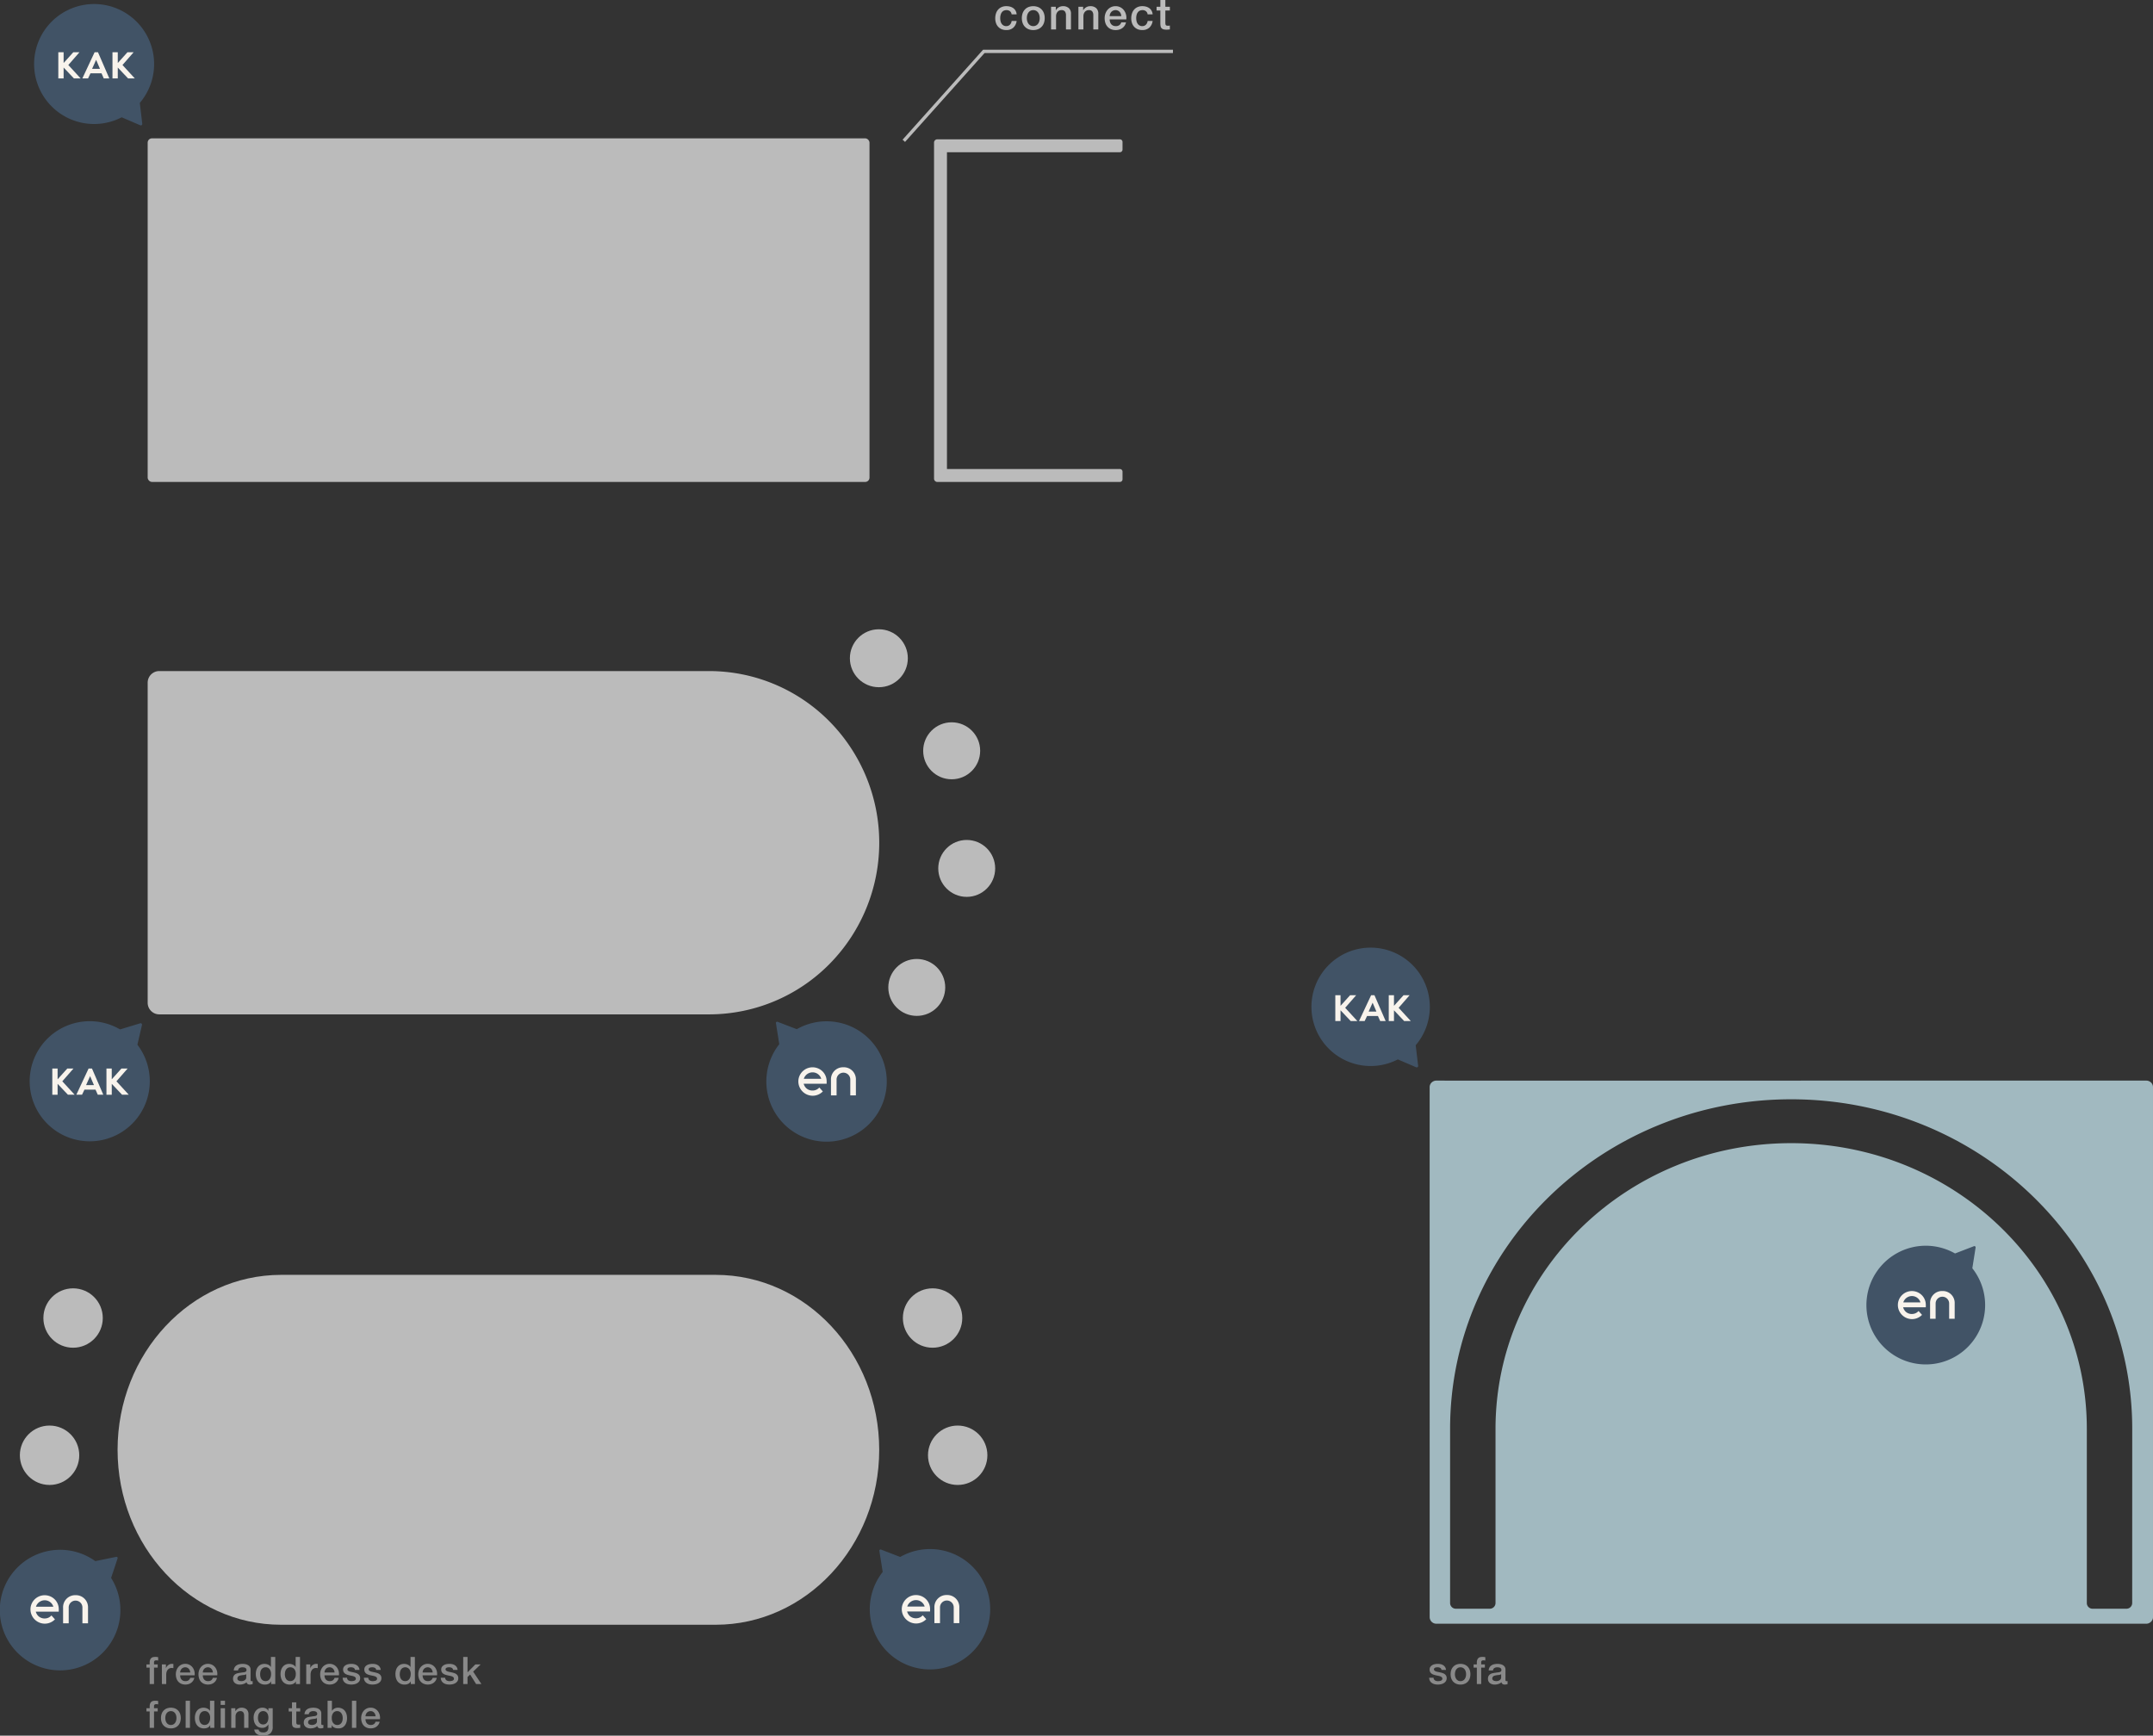 <svg xmlns="http://www.w3.org/2000/svg" width="700.435" height="564.717"><rect width="100%" height="100%" fill="#333333" stroke="none"/><g transform="translate(9.718 204.744)"><path d="M40.7 13.865a3.791 3.791 0 00-2.376 3.525v104.112a3.792 3.792 0 002.38 3.525 3.721 3.721 0 001.392.268h178.9a55.06 55.06 0 0039.121-16.363 56.2 56.2 0 000-78.973 55.048 55.048 0 00-39.121-16.362h-178.9a3.748 3.748 0 00-1.396.268z" fill="#bbb"/><circle cx="9.426" cy="9.426" r="9.426" transform="translate(266.775)" fill="#bbb"/><circle cx="9.27" cy="9.27" r="9.27" transform="translate(290.621 30.267)" fill="#bbb"/><circle cx="9.259" cy="9.259" r="9.259" transform="translate(295.525 68.547)" fill="#bbb"/><circle cx="9.259" cy="9.259" r="9.259" transform="translate(279.276 107.27)" fill="#bbb"/><path d="M34.982 135.168l1.491-6.422a.461.461 0 00-.586-.546l-6.546 1.99a19.539 19.539 0 105.641 4.977z" fill="#415366"/><path d="M9.054 147.929h-.032v3.512H7.298v-8.522h1.724v3.447h.051l3.1-3.447h2.006l-3.627 4.152 4.013 4.369h-2.186zm17.62 0h-.032v3.512h-1.73v-8.522h1.724v3.447h.051l3.1-3.447h2.006l-3.628 4.152 4.013 4.369h-2.186zm-6.47-5.01h-1.1l-3.989 8.521h1.857l.789-1.66h3.593l.732 1.66h1.806zm-1.915 5.394l1.308-2.924 1.251 2.924z" fill="#f8f3ec"/><path d="M274.409 134.806a19.581 19.581 0 00-24.911-4.69l-6.236-2.4a.4.4 0 00-.544.439l1.082 6.846a19.589 19.589 0 1030.609-.2z" fill="#415366"/><path d="M264.674 142.504a3.922 3.922 0 00-4.053 4.129v5.023h1.825v-5.044a2.233 2.233 0 114.46 0v5.044h1.823v-5.023a3.923 3.923 0 00-4.055-4.129zm-6.815 1.323a4.63 4.63 0 00-7.8 2.586 4.822 4.822 0 00-.051.709 5.074 5.074 0 00.053.694 4.685 4.685 0 004.593 3.953 4.612 4.612 0 003.232-1.312l.091-.089-1.148-1.272-.088.091a2.87 2.87 0 01-2.084.89 2.944 2.944 0 01-2.1-.789 3.17 3.17 0 01-.791-1.327l-.03-.1h7.471s.008 0 .013-.563a7.7 7.7 0 00-.044-.829 4.491 4.491 0 00-1.317-2.642zm-6.063 2.428a2.436 2.436 0 01.27-.629 3.007 3.007 0 012.576-1.468 2.939 2.939 0 012.719 1.825 2.406 2.406 0 01.084.274z" fill="#f8f3ec"/></g><path d="M46.265 9.169a19.517 19.517 0 10-6.683 28.995l6.057 2.6a.463.463 0 00.643-.479l-.8-6.8a19.51 19.51 0 00.783-24.316z" fill="#415366"/><path d="M20.727 22.008h-.032v3.511h-1.724v-8.521h1.724v3.447h.051l3.1-3.447h2.006l-3.627 4.152 4.013 4.369h-2.186zm17.62 0h-.032v3.511h-1.724v-8.521h1.724v3.447h.051l3.1-3.447h2.006l-3.627 4.152 4.013 4.369h-2.186zm-6.47-5.01h-1.1l-3.989 8.521h1.857l.789-1.66h3.593l.732 1.66h1.806zm-1.914 5.394l1.308-2.924 1.251 2.924z" fill="#f8f3ec"/><g transform="translate(48.041 45.012)" fill="#bbb"><rect width="234.835" height="111.795" rx="1.397"/><path d="M316.291 4.518a.858.858 0 00.857-.857V1.17a.856.856 0 00-.857-.855H256.84a1.084 1.084 0 00-1.01 1.008v109.463a1.084 1.084 0 001.01 1.009h59.452a.858.858 0 00.857-.857v-2.491a.858.858 0 00-.857-.857h-56.258V4.518z"/></g><path d="M329.111 4.676a1.525 1.525 0 00-.549-1.034 1.794 1.794 0 00-1.133-.35 2.3 2.3 0 00-.669.108 1.559 1.559 0 00-.656.4 2.228 2.228 0 00-.5.814 3.856 3.856 0 00-.2 1.361 4.013 4.013 0 00.107.911 2.543 2.543 0 00.342.814 1.85 1.85 0 00.607.576 1.7 1.7 0 00.9.222 1.628 1.628 0 001.177-.443 2.052 2.052 0 00.578-1.24h1.626a3.571 3.571 0 01-1.091 2.2 3.323 3.323 0 01-2.289.762 3.754 3.754 0 01-1.532-.293 3.227 3.227 0 01-1.118-.8 3.344 3.344 0 01-.692-1.205 4.669 4.669 0 01-.236-1.51 5.161 5.161 0 01.228-1.555 3.6 3.6 0 01.684-1.262 3.207 3.207 0 011.133-.84 3.812 3.812 0 011.589-.306 4.488 4.488 0 011.221.162 3.233 3.233 0 011.027.492 2.635 2.635 0 01.734.829 2.829 2.829 0 01.342 1.183zm7.043 5.105a4 4 0 01-1.576-.293 3.341 3.341 0 01-1.167-.806 3.4 3.4 0 01-.728-1.224 4.985 4.985 0 010-3.124 3.42 3.42 0 01.728-1.226 3.34 3.34 0 011.167-.806 4.415 4.415 0 013.152 0 3.341 3.341 0 011.167.806 3.449 3.449 0 01.728 1.226 4.658 4.658 0 01.249 1.555 4.705 4.705 0 01-.249 1.568 3.424 3.424 0 01-.728 1.224 3.342 3.342 0 01-1.167.806 4 4 0 01-1.576.294zm0-1.283a1.865 1.865 0 00.941-.228 1.984 1.984 0 00.656-.6 2.636 2.636 0 00.378-.833 3.783 3.783 0 00.122-.949 3.829 3.829 0 00-.122-.943 2.525 2.525 0 00-.378-.833 2.028 2.028 0 00-.656-.593 2.056 2.056 0 00-1.882 0 2.029 2.029 0 00-.656.593 2.527 2.527 0 00-.378.833 3.829 3.829 0 00-.12.943 3.784 3.784 0 00.12.949 2.639 2.639 0 00.378.833 1.984 1.984 0 00.656.6 1.865 1.865 0 00.941.228zm5.79-6.289h1.54v1.084l.029.028a2.731 2.731 0 01.97-.962 2.588 2.588 0 011.325-.348 2.755 2.755 0 011.911.627 2.4 2.4 0 01.7 1.882v5.061h-1.626V4.946a2 2 0 00-.373-1.262 1.354 1.354 0 00-1.068-.392 1.788 1.788 0 00-.741.15 1.633 1.633 0 00-.557.413 2 2 0 00-.356.622 2.212 2.212 0 00-.129.757v4.348h-1.624zm8.897 0h1.538v1.084l.03.028a2.731 2.731 0 01.97-.962 2.588 2.588 0 011.325-.348 2.755 2.755 0 011.911.627 2.4 2.4 0 01.7 1.882v5.061h-1.627V4.946a2 2 0 00-.371-1.262 1.354 1.354 0 00-1.068-.392 1.781 1.781 0 00-.741.15 1.633 1.633 0 00-.557.413 1.96 1.96 0 00-.356.622 2.213 2.213 0 00-.129.757v4.348h-1.624zm10.164 4.106a2.813 2.813 0 00.124.829 2.029 2.029 0 00.361.7 1.765 1.765 0 00.614.477 2.042 2.042 0 00.884.179 1.959 1.959 0 001.148-.306 1.836 1.836 0 00.65-.92h1.538a3.041 3.041 0 01-1.2 1.861 3.318 3.318 0 01-.991.485 4.029 4.029 0 01-1.148.164 3.9 3.9 0 01-1.54-.285 3.173 3.173 0 01-1.133-.8 3.359 3.359 0 01-.7-1.226 4.955 4.955 0 01-.236-1.568 4.46 4.46 0 01.249-1.491 3.844 3.844 0 01.713-1.24 3.406 3.406 0 011.12-.848 3.367 3.367 0 011.483-.314 3.293 3.293 0 011.561.363 3.423 3.423 0 011.148.962 3.88 3.88 0 01.662 1.375 4.239 4.239 0 01.108 1.6zm3.793-1.068a2.652 2.652 0 00-.162-.741 1.989 1.989 0 00-.373-.62 1.82 1.82 0 00-.57-.43 1.716 1.716 0 00-.747-.163 1.97 1.97 0 00-.778.15 1.8 1.8 0 00-.6.413 2.028 2.028 0 00-.4.622 2.186 2.186 0 00-.165.77zm8.555-.571a1.518 1.518 0 00-.549-1.034 1.788 1.788 0 00-1.131-.35 2.3 2.3 0 00-.671.108 1.571 1.571 0 00-.656.4 2.2 2.2 0 00-.5.814 3.807 3.807 0 00-.2 1.361 4.016 4.016 0 00.108.911 2.5 2.5 0 00.342.814 1.833 1.833 0 00.607.576 1.7 1.7 0 00.9.222 1.628 1.628 0 001.177-.443 2.051 2.051 0 00.576-1.24h1.627a3.58 3.58 0 01-1.091 2.2 3.326 3.326 0 01-2.289.762 3.748 3.748 0 01-1.532-.293 3.235 3.235 0 01-1.12-.8 3.368 3.368 0 01-.69-1.205 4.669 4.669 0 01-.236-1.51 5.161 5.161 0 01.228-1.555 3.567 3.567 0 01.682-1.262 3.214 3.214 0 011.135-.84 3.806 3.806 0 011.589-.306 4.508 4.508 0 011.221.162 3.253 3.253 0 011.027.492 2.607 2.607 0 01.732.829 2.829 2.829 0 01.344 1.183zm2.919-2.469h1.226V-.002h1.625v2.209h1.468V3.42h-1.468v3.935a4.115 4.115 0 00.021.441.793.793 0 00.1.316.474.474 0 00.234.192 1.158 1.158 0 00.43.063c.112 0 .228 0 .34-.008a1.5 1.5 0 00.342-.049v1.255c-.181.021-.355.04-.527.057a4.784 4.784 0 01-.529.029 3.589 3.589 0 01-1.034-.12 1.359 1.359 0 01-.612-.357 1.223 1.223 0 01-.3-.591 4.521 4.521 0 01-.093-.812v-4.35h-1.223zm-81.835 43.967l-.8-.72 26.187-29.28h61.774v1.077h-61.29z" fill="#bbb"/><g transform="translate(0 414.791)"><path d="M91.442 113.841h141.4c29.329 0 53.191-25.535 53.191-56.919S262.171.001 232.842.001h-141.4c-29.329 0-53.191 25.535-53.191 56.921s23.858 56.919 53.191 56.919z" fill="#bbb"/><circle cx="9.661" cy="9.661" r="9.661" transform="translate(14.116 4.386)" fill="#bbb"/><circle cx="9.661" cy="9.661" r="9.661" transform="translate(6.462 49.035)" fill="#bbb"/><circle cx="9.661" cy="9.661" r="9.661" transform="translate(301.904 49.035)" fill="#bbb"/><circle cx="9.661" cy="9.661" r="9.661" transform="translate(293.733 4.386)" fill="#bbb"/><path d="M317.776 96.473a19.582 19.582 0 00-24.911-4.69l-6.236-2.4a.4.4 0 00-.544.441l1.082 6.844a19.589 19.589 0 1030.609-.2z" fill="#415366"/><path d="M308.041 104.169a3.924 3.924 0 00-4.053 4.131v5.023h1.825v-5.044a2.232 2.232 0 114.46 0v5.044h1.823V108.3a3.924 3.924 0 00-4.055-4.131zm-6.815 1.325a4.628 4.628 0 00-7.8 2.586 4.817 4.817 0 00-.051.709 5.068 5.068 0 00.053.692 4.686 4.686 0 004.593 3.954 4.624 4.624 0 003.232-1.312l.089-.091-1.146-1.27-.087.091a2.874 2.874 0 01-2.084.89 2.934 2.934 0 01-2.1-.791 3.167 3.167 0 01-.791-1.327l-.03-.1h7.471s.008 0 .011-.563a7.676 7.676 0 00-.042-.829 4.491 4.491 0 00-1.318-2.639zm-6.063 2.428a2.411 2.411 0 01.27-.629 3 3 0 012.576-1.47 2.939 2.939 0 012.719 1.825 2.536 2.536 0 01.084.274z" fill="#f8f3ec"/><path d="M36.147 98.611l2.107-6.34a.4.4 0 00-.464-.521l-6.787 1.394a19.616 19.616 0 105.145 5.468z" fill="#415366"/><path d="M24.579 104.225a3.924 3.924 0 00-4.053 4.131v5.023h1.825v-5.044a2.233 2.233 0 114.46 0v5.044h1.823v-5.023a3.924 3.924 0 00-4.055-4.131zm-6.815 1.325a4.63 4.63 0 00-7.8 2.586 4.82 4.82 0 00-.051.709 5.069 5.069 0 00.053.692 4.686 4.686 0 004.593 3.954 4.611 4.611 0 003.232-1.312l.089-.089-1.146-1.272-.087.091a2.87 2.87 0 01-2.084.89 2.934 2.934 0 01-2.1-.791 3.1 3.1 0 01-.519-.686 3.163 3.163 0 01-.272-.641l-.03-.1h7.469s.008 0 .013-.563a8.221 8.221 0 00-.044-.829 4.491 4.491 0 00-1.316-2.639zm-6.063 2.428a2.414 2.414 0 01.27-.629 3.005 3.005 0 012.576-1.47 2.939 2.939 0 012.719 1.825 2.542 2.542 0 01.084.274z" fill="#f8f3ec"/></g><path d="M461.348 316.079a19.257 19.257 0 10-6.593 28.609l5.975 2.568a.458.458 0 00.635-.473l-.795-6.705a19.25 19.25 0 00.778-23.999z" fill="#415366"/><path d="M436.149 328.746h-.032v3.466h-1.7v-8.409h1.7v3.4h.049l3.063-3.4h1.979l-3.58 4.1 3.96 4.31h-2.158zm17.386 0h-.032v3.466h-1.7v-8.409h1.7v3.4h.049l3.063-3.4h1.977l-3.578 4.1 3.96 4.31h-2.158zm-6.384-4.941h-1.084l-3.935 8.407h1.833l.778-1.639h3.545l.722 1.639h1.783zm-1.89 5.321l1.291-2.886 1.234 2.886z" fill="#f8f3ec"/><path d="M699.791 352.209a2.254 2.254 0 00-1.561-.622h-5.637l-219.791.008-5.491-.008a2.254 2.254 0 00-1.557.62 2.079 2.079 0 00-.648 1.5v5.415l.01 167.049v.01a2.163 2.163 0 002.2 2.12h230.912a2.248 2.248 0 00.848-.165 2.2 2.2 0 00.616-.4c.028-.023.066-.034.093-.059l.01-.015a2.1 2.1 0 00.466-.669 2.021 2.021 0 00.171-.816V353.714a2.076 2.076 0 00-.641-1.505zm-6.126 169.41a1.853 1.853 0 01-1.888 1.8h-10.971a1.853 1.853 0 01-1.9-1.81v-56.71c0-51.339-43.064-92.958-96.184-92.958-53.123 0-96.186 41.619-96.186 92.958v56.718a1.853 1.853 0 01-1.888 1.8h-10.989a1.854 1.854 0 01-1.9-1.81v-56.7c0-59.225 49.68-107.238 110.96-107.238 61.283 0 110.96 48.012 110.96 107.238z" fill="#a1b9c0"/><path d="M641.658 412.65l1.067-6.755a.4.4 0 00-.536-.433l-6.152 2.367a19.31 19.31 0 105.622 4.821z" fill="#415366"/><path d="M631.915 420.052a3.87 3.87 0 00-4 4.074v4.956h1.8v-4.977a2.2 2.2 0 114.4 0v4.977h1.8v-4.956a3.871 3.871 0 00-4-4.074zm-6.729 1.306a4.567 4.567 0 00-7.7 2.552 4.692 4.692 0 00-.051.7 5.082 5.082 0 00.051.682 4.627 4.627 0 004.532 3.9 4.552 4.552 0 003.19-1.295l.089-.087-1.133-1.255-.086.089a2.835 2.835 0 01-2.055.878 2.9 2.9 0 01-2.078-.78 3.005 3.005 0 01-.511-.677 2.964 2.964 0 01-.268-.631l-.03-.1h7.379s.008 0 .013-.555a7.455 7.455 0 00-.042-.819 4.433 4.433 0 00-1.3-2.602zm-5.981 2.4a2.35 2.35 0 01.266-.622 2.965 2.965 0 012.542-1.449 2.9 2.9 0 012.681 1.8 2.144 2.144 0 01.084.27z" fill="#f8f3ec"/><path d="M47.645 541.537h1.052v-.532a2.694 2.694 0 01.148-.983 1.382 1.382 0 01.4-.58 1.288 1.288 0 01.561-.272 3.129 3.129 0 01.662-.068 4.078 4.078 0 01.989.086v1.1a1.943 1.943 0 00-.289-.055 2.912 2.912 0 00-.367-.019.851.851 0 00-.487.137.592.592 0 00-.205.531v.656h1.2v1.05h-1.2v5.338h-1.412v-5.339h-1.051zm5.017 0h1.323v1.234h.025a1.359 1.359 0 01.241-.506 2.3 2.3 0 01.432-.451 2.211 2.211 0 01.561-.329 1.7 1.7 0 01.631-.122 3.316 3.316 0 01.34.011c.061.01.125.017.192.025v1.359c-.1-.017-.2-.03-.3-.044a2.7 2.7 0 00-.3-.017 1.605 1.605 0 00-.673.141 1.544 1.544 0 00-.549.42 2.1 2.1 0 00-.373.686 2.955 2.955 0 00-.135.939v3.04h-1.409zm5.945 3.559a2.5 2.5 0 00.1.717 1.831 1.831 0 00.316.6 1.518 1.518 0 00.532.414 1.76 1.76 0 00.766.154 1.688 1.688 0 001-.266 1.574 1.574 0 00.561-.8h1.335a2.654 2.654 0 01-.384.928 2.7 2.7 0 01-.654.684 2.8 2.8 0 01-.857.422 3.524 3.524 0 01-1 .141 3.369 3.369 0 01-1.335-.247 2.768 2.768 0 01-.983-.692 2.941 2.941 0 01-.6-1.063 4.349 4.349 0 01-.2-1.359 3.878 3.878 0 01.215-1.291 3.328 3.328 0 01.618-1.076 2.894 2.894 0 012.257-1.006 2.863 2.863 0 011.352.314 3 3 0 011 .835 3.373 3.373 0 01.574 1.192 3.71 3.71 0 01.093 1.392zm3.285-.928a2.234 2.234 0 00-.141-.642 1.768 1.768 0 00-.321-.538 1.593 1.593 0 00-.5-.371 1.434 1.434 0 00-.646-.141 1.689 1.689 0 00-.675.129 1.514 1.514 0 00-.517.359 1.753 1.753 0 00-.348.536 1.875 1.875 0 00-.141.667zm4.083.928a2.5 2.5 0 00.1.717 1.832 1.832 0 00.316.6 1.518 1.518 0 00.532.414 1.76 1.76 0 00.766.154 1.688 1.688 0 001-.266 1.574 1.574 0 00.561-.8h1.335a2.654 2.654 0 01-.384.928 2.7 2.7 0 01-.654.684 2.8 2.8 0 01-.857.422 3.524 3.524 0 01-1 .141 3.369 3.369 0 01-1.335-.247 2.768 2.768 0 01-.983-.692 2.941 2.941 0 01-.6-1.063 4.349 4.349 0 01-.2-1.359 3.88 3.88 0 01.215-1.291 3.33 3.33 0 01.618-1.076 2.894 2.894 0 012.257-1.006 2.863 2.863 0 011.352.314 3 3 0 011 .835 3.373 3.373 0 01.574 1.192 3.709 3.709 0 01.093 1.392zm3.285-.928a2.234 2.234 0 00-.141-.642 1.768 1.768 0 00-.321-.538 1.593 1.593 0 00-.5-.371 1.434 1.434 0 00-.646-.141 1.689 1.689 0 00-.675.129 1.514 1.514 0 00-.517.359 1.753 1.753 0 00-.348.536 1.875 1.875 0 00-.141.667zm12.258 2.337a.736.736 0 00.068.369.283.283 0 00.264.112h.148a.871.871 0 00.2-.025v.977c-.048.015-.114.032-.192.055s-.158.04-.24.055-.163.029-.247.038-.154.011-.211.011a1.356 1.356 0 01-.717-.173.859.859 0 01-.369-.6 2.5 2.5 0 01-1.032.591 4.013 4.013 0 01-1.181.186 2.91 2.91 0 01-.829-.118 2.192 2.192 0 01-.7-.344 1.67 1.67 0 01-.481-.582 1.792 1.792 0 01-.181-.823 1.9 1.9 0 01.217-.962 1.612 1.612 0 01.57-.582 2.545 2.545 0 01.791-.3 8.615 8.615 0 01.882-.141 6.812 6.812 0 01.728-.107 3.291 3.291 0 00.612-.106.9.9 0 00.42-.228.628.628 0 00.154-.462.71.71 0 00-.129-.445.851.851 0 00-.321-.266 1.428 1.428 0 00-.426-.126 3.747 3.747 0 00-.445-.028 1.771 1.771 0 00-.977.247.961.961 0 00-.432.764h-1.41a2.121 2.121 0 01.3-1.025 2.07 2.07 0 01.66-.656 2.713 2.713 0 01.911-.344 5.192 5.192 0 011.038-.1 4.207 4.207 0 01.926.1 2.546 2.546 0 01.821.321 1.78 1.78 0 01.587.572 1.6 1.6 0 01.222.859zm-1.409-1.781a1.687 1.687 0 01-.791.255 9.99 9.99 0 00-.939.129 3.173 3.173 0 00-.432.1 1.315 1.315 0 00-.373.186.818.818 0 00-.251.308 1.015 1.015 0 00-.093.464.587.587 0 00.135.4.966.966 0 00.327.253 1.422 1.422 0 00.422.129 2.59 2.59 0 00.413.038 2.392 2.392 0 00.508-.061 1.71 1.71 0 00.511-.211 1.354 1.354 0 00.4-.376.946.946 0 00.162-.563zm9.442 3.201h-1.335v-.865h-.025a1.667 1.667 0 01-.827.8 2.8 2.8 0 01-1.15.242 3.053 3.053 0 01-1.316-.266 2.632 2.632 0 01-.933-.722 3.055 3.055 0 01-.555-1.082 4.613 4.613 0 01-.186-1.34 4.29 4.29 0 01.234-1.494 2.965 2.965 0 01.626-1.038 2.4 2.4 0 01.89-.6 2.831 2.831 0 011.019-.19 3.487 3.487 0 01.6.055 2.783 2.783 0 01.6.179 2.344 2.344 0 01.523.316 1.718 1.718 0 01.4.451h.025v-3.262h1.409zm-4.918-3.125a3.182 3.182 0 00.1.8 2.225 2.225 0 00.321.7 1.6 1.6 0 00.551.494 1.765 1.765 0 001.6-.011 1.669 1.669 0 00.555-.519 2.325 2.325 0 00.321-.722 3.227 3.227 0 00.1-.823 2.582 2.582 0 00-.477-1.656 1.559 1.559 0 00-1.289-.591 1.582 1.582 0 00-.835.2 1.7 1.7 0 00-.557.532 2.16 2.16 0 00-.308.74 3.828 3.828 0 00-.082.856zm12.965 3.125h-1.336v-.865h-.023a1.67 1.67 0 01-.829.8 2.788 2.788 0 01-1.148.242 3.062 3.062 0 01-1.318-.266 2.632 2.632 0 01-.933-.722 3.086 3.086 0 01-.555-1.082 4.679 4.679 0 01-.186-1.34 4.29 4.29 0 01.234-1.494 2.97 2.97 0 01.627-1.038 2.393 2.393 0 01.888-.6 2.838 2.838 0 011.019-.19 3.525 3.525 0 01.606.055 2.767 2.767 0 01.593.179 2.357 2.357 0 01.525.316 1.752 1.752 0 01.4.451h.023v-3.262h1.411zM92.68 544.8a3.18 3.18 0 00.1.8 2.225 2.225 0 00.321.7 1.6 1.6 0 00.551.494 1.765 1.765 0 001.6-.011 1.669 1.669 0 00.555-.519 2.325 2.325 0 00.321-.722 3.226 3.226 0 00.106-.823 2.582 2.582 0 00-.477-1.656 1.74 1.74 0 00-2.124-.388 1.678 1.678 0 00-.557.532 2.166 2.166 0 00-.31.74 3.827 3.827 0 00-.091.853zm6.943-3.263h1.323v1.234h.025a1.358 1.358 0 01.241-.506 2.353 2.353 0 01.432-.451 2.21 2.21 0 01.561-.329 1.7 1.7 0 01.631-.122 3.316 3.316 0 01.34.011c.061.01.127.017.192.025v1.359c-.1-.017-.2-.03-.3-.044a2.754 2.754 0 00-.3-.017 1.605 1.605 0 00-.673.141 1.561 1.561 0 00-.549.42 2.1 2.1 0 00-.373.686 3.007 3.007 0 00-.135.939v3.04h-1.409zm5.945 3.559a2.5 2.5 0 00.1.717 1.763 1.763 0 00.316.6 1.511 1.511 0 00.53.414 1.76 1.76 0 00.766.154 1.688 1.688 0 001-.266 1.577 1.577 0 00.563-.8h1.333a2.628 2.628 0 01-1.038 1.612 2.8 2.8 0 01-.857.422 3.525 3.525 0 01-1 .141 3.375 3.375 0 01-1.335-.247 2.743 2.743 0 01-.981-.692 2.917 2.917 0 01-.607-1.063 4.347 4.347 0 01-.2-1.359 3.88 3.88 0 01.215-1.291 3.364 3.364 0 01.618-1.076 2.893 2.893 0 012.257-1.006 2.877 2.877 0 011.354.314 2.989 2.989 0 01.994.835 3.371 3.371 0 01.574 1.192 3.708 3.708 0 01.093 1.392zm3.285-.928a2.232 2.232 0 00-.141-.642 1.73 1.73 0 00-.321-.538 1.608 1.608 0 00-.494-.371 1.448 1.448 0 00-.648-.141 1.69 1.69 0 00-.675.129 1.516 1.516 0 00-.517.359 1.789 1.789 0 00-.348.536 1.874 1.874 0 00-.141.667zm4.043 1.706a1.059 1.059 0 00.471.865 1.831 1.831 0 00.975.247 3.687 3.687 0 00.451-.031 2.022 2.022 0 00.475-.118.872.872 0 00.365-.253.611.611 0 00.129-.437.63.63 0 00-.2-.447 1.406 1.406 0 00-.475-.278 4.579 4.579 0 00-.662-.179c-.247-.049-.5-.1-.753-.162a7.078 7.078 0 01-.76-.209 2.425 2.425 0 01-.656-.335 1.565 1.565 0 01-.464-.536 1.742 1.742 0 01-.171-.81 1.443 1.443 0 01.253-.871 1.933 1.933 0 01.643-.57 2.831 2.831 0 01.865-.3 5.124 5.124 0 01.909-.086 4.138 4.138 0 01.945.1 2.594 2.594 0 01.816.338 2.01 2.01 0 01.606.614 2.124 2.124 0 01.3.907h-1.47a.877.877 0 00-.464-.679 1.919 1.919 0 00-.835-.173 2.791 2.791 0 00-.352.025 1.647 1.647 0 00-.384.091.812.812 0 00-.3.2.469.469 0 00-.124.34.536.536 0 00.179.42 1.434 1.434 0 00.47.266 4.511 4.511 0 00.662.179c.247.049.5.1.766.161s.506.127.753.209a2.407 2.407 0 01.662.335 1.619 1.619 0 01.47.53 1.6 1.6 0 01.179.791 1.721 1.721 0 01-.259.964 2.023 2.023 0 01-.675.643 3.013 3.013 0 01-.92.357 4.656 4.656 0 01-1 .112 4.4 4.4 0 01-1.118-.135 2.631 2.631 0 01-.89-.414 2.023 2.023 0 01-.6-.692 2.19 2.19 0 01-.228-.983zm6.908 0a1.063 1.063 0 00.47.865 1.843 1.843 0 00.977.247 3.682 3.682 0 00.449-.031 2.014 2.014 0 00.477-.118.884.884 0 00.365-.253.62.62 0 00.129-.437.63.63 0 00-.2-.447 1.406 1.406 0 00-.475-.278 4.582 4.582 0 00-.662-.179c-.247-.049-.5-.1-.755-.162a7.163 7.163 0 01-.759-.209 2.425 2.425 0 01-.656-.335 1.564 1.564 0 01-.464-.536 1.741 1.741 0 01-.173-.81 1.444 1.444 0 01.255-.871 1.933 1.933 0 01.643-.57 2.831 2.831 0 01.865-.3 5.124 5.124 0 01.909-.086 4.162 4.162 0 01.945.1 2.583 2.583 0 01.814.338 2.015 2.015 0 01.608.614 2.149 2.149 0 01.3.907h-1.471a.873.873 0 00-.464-.679 1.911 1.911 0 00-.833-.173 2.843 2.843 0 00-.354.025 1.654 1.654 0 00-.382.091.812.812 0 00-.3.2.469.469 0 00-.124.34.536.536 0 00.179.42 1.445 1.445 0 00.468.266 4.606 4.606 0 00.664.179c.247.049.5.1.764.161a7.817 7.817 0 01.755.209 2.369 2.369 0 01.66.335 1.523 1.523 0 01.65 1.321 1.737 1.737 0 01-.259.964 2.023 2.023 0 01-.675.643 3.032 3.032 0 01-.92.357 4.659 4.659 0 01-1 .112 4.415 4.415 0 01-1.118-.135 2.622 2.622 0 01-.888-.414 2 2 0 01-.6-.692 2.19 2.19 0 01-.228-.983zm15.173 2.051h-1.335v-.865h-.025a1.671 1.671 0 01-.829.8 2.788 2.788 0 01-1.148.242 3.062 3.062 0 01-1.318-.266 2.633 2.633 0 01-.933-.722 3.087 3.087 0 01-.555-1.082 4.679 4.679 0 01-.184-1.34 4.29 4.29 0 01.234-1.494 2.967 2.967 0 01.625-1.038 2.394 2.394 0 01.888-.6 2.841 2.841 0 011.021-.19 3.5 3.5 0 01.6.055 2.769 2.769 0 01.593.179 2.357 2.357 0 01.525.316 1.754 1.754 0 01.4.451h.023v-3.262h1.411zm-4.918-3.125a3.18 3.18 0 00.1.8 2.27 2.27 0 00.321.7 1.619 1.619 0 00.551.494 1.765 1.765 0 001.6-.011 1.669 1.669 0 00.555-.519 2.328 2.328 0 00.321-.722 3.228 3.228 0 00.107-.823 2.582 2.582 0 00-.477-1.656 1.74 1.74 0 00-2.124-.388 1.7 1.7 0 00-.557.532 2.16 2.16 0 00-.308.74 3.716 3.716 0 00-.089.853zm7.428.296a2.5 2.5 0 00.1.717 1.763 1.763 0 00.316.6 1.51 1.51 0 00.53.414 1.76 1.76 0 00.766.154 1.688 1.688 0 001-.266 1.577 1.577 0 00.563-.8h1.333a2.628 2.628 0 01-1.038 1.612 2.8 2.8 0 01-.857.422 3.525 3.525 0 01-1 .141 3.376 3.376 0 01-1.335-.247 2.744 2.744 0 01-.981-.692 2.943 2.943 0 01-.607-1.063 4.347 4.347 0 01-.2-1.359 3.88 3.88 0 01.215-1.291 3.364 3.364 0 01.618-1.076 2.894 2.894 0 012.257-1.006 2.877 2.877 0 011.354.314 2.989 2.989 0 01.994.835 3.371 3.371 0 01.574 1.192 3.708 3.708 0 01.093 1.392zm3.287-.928a2.3 2.3 0 00-.143-.642 1.729 1.729 0 00-.321-.538 1.606 1.606 0 00-.495-.369 1.448 1.448 0 00-.648-.141 1.69 1.69 0 00-.675.129 1.516 1.516 0 00-.517.359 1.788 1.788 0 00-.348.536 1.874 1.874 0 00-.141.667zm4.042 1.706a1.053 1.053 0 00.47.865 1.831 1.831 0 00.975.247 3.687 3.687 0 00.451-.031 2.062 2.062 0 00.477-.118.877.877 0 00.363-.253.611.611 0 00.129-.437.63.63 0 00-.2-.447 1.405 1.405 0 00-.475-.278 4.583 4.583 0 00-.662-.179c-.247-.049-.5-.1-.753-.162a7.083 7.083 0 01-.76-.209 2.386 2.386 0 01-.654-.335 1.55 1.55 0 01-.466-.536 1.741 1.741 0 01-.171-.81 1.456 1.456 0 01.253-.871 1.952 1.952 0 01.643-.57 2.832 2.832 0 01.865-.3 5.141 5.141 0 01.909-.086 4.138 4.138 0 01.945.1 2.594 2.594 0 01.816.338 2.01 2.01 0 01.607.614 2.123 2.123 0 01.3.907h-1.47a.873.873 0 00-.464-.679 1.92 1.92 0 00-.835-.173 2.792 2.792 0 00-.352.025 1.648 1.648 0 00-.384.091.811.811 0 00-.3.2.469.469 0 00-.124.34.531.531 0 00.181.42 1.4 1.4 0 00.468.266 4.512 4.512 0 00.662.179c.247.049.5.1.766.161s.506.127.753.209a2.408 2.408 0 01.662.335 1.619 1.619 0 01.47.53 1.6 1.6 0 01.181.791 1.722 1.722 0 01-.261.964 2.022 2.022 0 01-.675.643 3.012 3.012 0 01-.92.357 4.656 4.656 0 01-1 .112 4.4 4.4 0 01-1.118-.135 2.632 2.632 0 01-.89-.414 2.023 2.023 0 01-.6-.692 2.191 2.191 0 01-.228-.983zm5.879-6.772h1.409v5.017l2.546-2.582h1.732l-2.449 2.346 2.684 4.042h-1.721l-1.951-3.1-.842.817v2.285h-1.409zm-103.05 16.694h1.052v-.532a2.694 2.694 0 01.148-.983 1.382 1.382 0 01.4-.58 1.287 1.287 0 01.561-.272 3.121 3.121 0 01.662-.068 4.086 4.086 0 01.989.085v1.1a1.928 1.928 0 00-.289-.055 2.935 2.935 0 00-.367-.019.852.852 0 00-.487.137.592.592 0 00-.205.531v.656h1.2v1.049h-1.2v5.339h-1.412v-5.338h-1.051zm7.947 6.561a3.484 3.484 0 01-1.367-.253 2.915 2.915 0 01-1.011-.7 2.973 2.973 0 01-.631-1.065 4.366 4.366 0 010-2.705 2.98 2.98 0 01.631-1.063 2.889 2.889 0 011.011-.7 3.815 3.815 0 012.732 0 2.932 2.932 0 011.013.7 3.008 3.008 0 01.631 1.063 4.366 4.366 0 010 2.705 3 3 0 01-.631 1.065 2.959 2.959 0 01-1.013.7 3.475 3.475 0 01-1.365.253zm0-1.112a1.61 1.61 0 00.816-.2 1.706 1.706 0 00.567-.519 2.218 2.218 0 00.329-.723 3.256 3.256 0 000-1.637 2.157 2.157 0 00-.329-.724 1.773 1.773 0 00-.567-.513 1.8 1.8 0 00-1.631 0 1.768 1.768 0 00-.57.513 2.233 2.233 0 00-.327.724 3.256 3.256 0 000 1.637 2.3 2.3 0 00.327.723 1.7 1.7 0 00.57.519 1.6 1.6 0 00.815.2zm4.806-7.884h1.409v8.823h-1.409zm9.331 8.823h-1.335v-.865h-.023a1.678 1.678 0 01-.829.8 2.8 2.8 0 01-1.15.241 3.053 3.053 0 01-1.316-.266 2.631 2.631 0 01-.933-.722 3.055 3.055 0 01-.555-1.082 4.613 4.613 0 01-.186-1.34 4.29 4.29 0 01.234-1.494 2.994 2.994 0 01.625-1.038 2.4 2.4 0 01.89-.6 2.838 2.838 0 011.019-.19 3.525 3.525 0 01.606.055 2.782 2.782 0 01.593.179 2.361 2.361 0 01.525.316 1.71 1.71 0 01.4.451h.025v-3.262h1.409zm-4.918-3.125a3.183 3.183 0 00.1.8 2.226 2.226 0 00.321.7 1.6 1.6 0 00.551.494 1.764 1.764 0 001.6-.011 1.67 1.67 0 00.555-.519 2.33 2.33 0 00.321-.723 3.228 3.228 0 00.106-.823 2.582 2.582 0 00-.477-1.656 1.563 1.563 0 00-1.291-.591 1.584 1.584 0 00-.835.2 1.713 1.713 0 00-.557.532 2.2 2.2 0 00-.308.74 3.828 3.828 0 00-.086.857zm6.981-5.698h1.411v1.335h-1.411zm0 2.435h1.411v6.388h-1.411zm3.435 0h1.335v.939l.027.025a2.366 2.366 0 01.838-.835 2.245 2.245 0 011.15-.3 2.385 2.385 0 011.656.544 2.08 2.08 0 01.6 1.629v4.388h-1.409v-4.015a1.735 1.735 0 00-.321-1.093 1.162 1.162 0 00-.926-.34 1.509 1.509 0 00-.643.129 1.379 1.379 0 00-.483.359 1.691 1.691 0 00-.308.536 1.925 1.925 0 00-.112.656v3.768h-1.409zm13.494 6.053a2.721 2.721 0 01-.81 2.158 3.431 3.431 0 01-2.331.709 4.825 4.825 0 01-.97-.1 2.838 2.838 0 01-.888-.331 2.148 2.148 0 01-.675-.62 1.876 1.876 0 01-.321-.939h1.409a1.1 1.1 0 00.211.481 1.063 1.063 0 00.35.291 1.332 1.332 0 00.452.137 4.532 4.532 0 00.519.03 1.641 1.641 0 001.247-.42 1.7 1.7 0 00.4-1.211v-.977h-.023a2.148 2.148 0 01-.81.829 2.174 2.174 0 01-1.107.3 2.927 2.927 0 01-1.3-.266 2.44 2.44 0 01-.888-.728 3.027 3.027 0 01-.515-1.07 5.059 5.059 0 01-.16-1.3 3.727 3.727 0 01.2-1.222 3.117 3.117 0 01.568-1.019 2.691 2.691 0 01.909-.7 2.756 2.756 0 011.217-.259 2.459 2.459 0 011.114.253 1.736 1.736 0 01.778.8h.023v-.876h1.401zm-3.127-.778a1.549 1.549 0 00.8-.19 1.577 1.577 0 00.53-.508 2.183 2.183 0 00.3-.717 3.54 3.54 0 00.091-.81 3.2 3.2 0 00-.1-.791 2.126 2.126 0 00-.3-.679 1.437 1.437 0 00-.53-.47 1.657 1.657 0 00-.785-.173 1.484 1.484 0 00-.791.2 1.614 1.614 0 00-.519.513 2.177 2.177 0 00-.285.717 3.826 3.826 0 00-.086.8 3.016 3.016 0 00.1.772 2.156 2.156 0 00.3.675 1.6 1.6 0 00.521.479 1.449 1.449 0 00.754.183zm8.329-5.275h1.065v-1.916h1.407v1.916h1.274v1.049h-1.274v3.407a3.634 3.634 0 00.019.384.664.664 0 00.086.27.422.422 0 00.205.167.985.985 0 00.371.055c.1 0 .2 0 .295-.006a1.458 1.458 0 00.3-.042v1.086l-.458.051a4.468 4.468 0 01-.458.023 3.174 3.174 0 01-.894-.1 1.2 1.2 0 01-.532-.31 1.062 1.062 0 01-.259-.513 3.466 3.466 0 01-.08-.7v-3.77h-1.067zm10.601 4.968a.756.756 0 00.068.369.289.289 0 00.266.112h.148a.891.891 0 00.2-.025v.977l-.192.055a3.394 3.394 0 01-.489.093 1.912 1.912 0 01-.209.011 1.348 1.348 0 01-.717-.173.862.862 0 01-.371-.6 2.5 2.5 0 01-1.03.591 4.016 4.016 0 01-1.183.186 2.907 2.907 0 01-.827-.118 2.157 2.157 0 01-.7-.344 1.632 1.632 0 01-.481-.582 1.769 1.769 0 01-.181-.823 1.9 1.9 0 01.215-.962 1.61 1.61 0 01.57-.582 2.565 2.565 0 01.791-.3 8.645 8.645 0 01.884-.141 6.811 6.811 0 01.728-.107 3.319 3.319 0 00.612-.106.915.915 0 00.42-.228.636.636 0 00.154-.462.711.711 0 00-.131-.445.831.831 0 00-.319-.266 1.445 1.445 0 00-.426-.125 3.754 3.754 0 00-.447-.028 1.763 1.763 0 00-.975.247.967.967 0 00-.433.764h-1.411a2.162 2.162 0 01.3-1.025 2.054 2.054 0 01.662-.656 2.717 2.717 0 01.909-.344 5.205 5.205 0 011.038-.1 4.224 4.224 0 01.928.1 2.536 2.536 0 01.819.321 1.785 1.785 0 01.589.572 1.6 1.6 0 01.221.859zm-1.407-1.781a1.686 1.686 0 01-.791.255 9.99 9.99 0 00-.939.129 3.216 3.216 0 00-.433.1 1.329 1.329 0 00-.371.186.8.8 0 00-.253.308 1.041 1.041 0 00-.093.464.589.589 0 00.137.4.959.959 0 00.325.253 1.463 1.463 0 00.422.129 2.609 2.609 0 00.414.038 2.353 2.353 0 00.506-.061 1.719 1.719 0 00.513-.211 1.379 1.379 0 00.4-.376.946.946 0 00.162-.563zm3.459-5.622h1.409v3.262h.025a1.993 1.993 0 01.359-.42 2.137 2.137 0 01.464-.314 2.348 2.348 0 011.08-.266 3.021 3.021 0 011.316.266 2.568 2.568 0 01.935.726 3.179 3.179 0 01.555 1.083 4.57 4.57 0 01.184 1.321 4.625 4.625 0 01-.167 1.247 3.219 3.219 0 01-.506 1.07 2.517 2.517 0 01-.857.74 2.553 2.553 0 01-1.224.279 5.061 5.061 0 01-.65-.044 2.578 2.578 0 01-.624-.165 2.146 2.146 0 01-.536-.321 1.586 1.586 0 01-.4-.521h-.025v.878h-1.335zm4.918 5.635a3.252 3.252 0 00-.108-.84 2.314 2.314 0 00-.335-.722 1.757 1.757 0 00-.557-.508 1.512 1.512 0 00-.766-.19 1.556 1.556 0 00-1.342.618 2.721 2.721 0 00-.451 1.642 3.208 3.208 0 00.12.9 1.992 1.992 0 00.35.711 1.75 1.75 0 00.563.47 1.6 1.6 0 00.76.173 1.562 1.562 0 00.816-.2 1.712 1.712 0 00.549-.513 2.03 2.03 0 00.308-.717 3.481 3.481 0 00.093-.824zm3.004-5.635h1.409v8.823h-1.409zm4.412 5.994a2.5 2.5 0 00.1.717 1.8 1.8 0 00.316.6 1.5 1.5 0 00.532.414 1.76 1.76 0 00.766.154 1.681 1.681 0 00.994-.266 1.565 1.565 0 00.563-.8h1.333a2.65 2.65 0 01-.382.928 2.711 2.711 0 01-.656.685 2.781 2.781 0 01-.857.422 3.521 3.521 0 01-.994.141 3.367 3.367 0 01-1.335-.247 2.765 2.765 0 01-.983-.692 2.911 2.911 0 01-.6-1.063 4.293 4.293 0 01-.205-1.359 3.834 3.834 0 01.217-1.291 3.328 3.328 0 01.618-1.076 2.893 2.893 0 012.255-1.006 2.871 2.871 0 011.354.314 3 3 0 011 .835 3.369 3.369 0 01.572 1.192 3.633 3.633 0 01.093 1.392zm3.285-.928a2.3 2.3 0 00-.141-.642 1.768 1.768 0 00-.321-.538 1.593 1.593 0 00-.5-.371 1.442 1.442 0 00-.648-.141 1.671 1.671 0 00-.673.129 1.521 1.521 0 00-.519.359 1.781 1.781 0 00-.346.536 1.837 1.837 0 00-.141.667zm344.177-12.553a1.063 1.063 0 00.47.865 1.843 1.843 0 00.977.247 3.683 3.683 0 00.449-.031 2.015 2.015 0 00.477-.118.884.884 0 00.365-.253.612.612 0 00.129-.437.63.63 0 00-.2-.447 1.406 1.406 0 00-.475-.278 4.577 4.577 0 00-.662-.179c-.247-.049-.5-.1-.755-.162a7.166 7.166 0 01-.759-.209 2.423 2.423 0 01-.656-.335 1.563 1.563 0 01-.464-.536 1.741 1.741 0 01-.173-.81 1.444 1.444 0 01.255-.871 1.935 1.935 0 01.643-.57 2.831 2.831 0 01.865-.3 5.125 5.125 0 01.909-.086 4.162 4.162 0 01.945.1 2.583 2.583 0 01.814.338 2.017 2.017 0 01.608.614 2.151 2.151 0 01.3.907h-1.472a.873.873 0 00-.464-.679 1.911 1.911 0 00-.833-.173 2.841 2.841 0 00-.354.025 1.655 1.655 0 00-.382.091.813.813 0 00-.3.2.469.469 0 00-.124.34.536.536 0 00.179.42 1.445 1.445 0 00.468.266 4.61 4.61 0 00.664.179c.247.049.5.1.764.161a7.808 7.808 0 01.755.209 2.37 2.37 0 01.66.335 1.524 1.524 0 01.65 1.321 1.737 1.737 0 01-.259.964 2.023 2.023 0 01-.675.643 3.031 3.031 0 01-.92.357 4.66 4.66 0 01-1 .112 4.415 4.415 0 01-1.118-.135 2.623 2.623 0 01-.888-.414 2 2 0 01-.6-.692 2.191 2.191 0 01-.228-.983zm8.773 2.224a3.485 3.485 0 01-1.367-.253 2.912 2.912 0 01-1.011-.7 3 3 0 01-.633-1.065 4.366 4.366 0 010-2.705 3.012 3.012 0 01.633-1.063 2.89 2.89 0 011.011-.7 3.812 3.812 0 012.73 0 2.916 2.916 0 011.013.7 3.013 3.013 0 01.633 1.063 4.366 4.366 0 010 2.705 3 3 0 01-.633 1.065 2.939 2.939 0 01-1.013.7 3.465 3.465 0 01-1.363.253zm0-1.112a1.6 1.6 0 00.814-.2 1.712 1.712 0 00.568-.519 2.256 2.256 0 00.329-.722 3.256 3.256 0 000-1.637 2.194 2.194 0 00-.329-.724 1.779 1.779 0 00-.568-.513 1.794 1.794 0 00-1.629 0 1.766 1.766 0 00-.57.513 2.194 2.194 0 00-.327.724 3.2 3.2 0 000 1.637 2.255 2.255 0 00.327.722 1.7 1.7 0 00.57.519 1.594 1.594 0 00.815.2zm4.263-5.449h1.049v-.532a2.691 2.691 0 01.15-.983 1.364 1.364 0 01.4-.58 1.271 1.271 0 01.559-.272 3.142 3.142 0 01.662-.068 4.108 4.108 0 01.991.086v1.1a1.925 1.925 0 00-.291-.055 2.878 2.878 0 00-.365-.019.853.853 0 00-.489.137.6.6 0 00-.2.531v.656h1.2v1.05h-1.2v5.338h-1.417v-5.339h-1.049zm10.364 4.968a.735.735 0 00.068.369.285.285 0 00.266.112h.148a.868.868 0 00.2-.025v.977c-.047.015-.112.032-.19.055s-.158.04-.24.055-.165.029-.249.038-.152.011-.211.011a1.356 1.356 0 01-.717-.173.859.859 0 01-.369-.6 2.492 2.492 0 01-1.032.591 4.013 4.013 0 01-1.181.186 2.9 2.9 0 01-.827-.118 2.183 2.183 0 01-.7-.344 1.67 1.67 0 01-.481-.582 1.792 1.792 0 01-.179-.823 1.9 1.9 0 01.215-.962 1.611 1.611 0 01.57-.582 2.563 2.563 0 01.791-.3 8.559 8.559 0 01.884-.141 6.712 6.712 0 01.726-.107 3.313 3.313 0 00.614-.106.905.905 0 00.418-.228.627.627 0 00.154-.462.71.71 0 00-.129-.445.836.836 0 00-.321-.266 1.417 1.417 0 00-.424-.126 3.778 3.778 0 00-.447-.028 1.77 1.77 0 00-.977.247.971.971 0 00-.432.764h-1.409a2.121 2.121 0 01.3-1.025 2.056 2.056 0 01.662-.656 2.687 2.687 0 01.909-.344 5.205 5.205 0 011.038-.1 4.207 4.207 0 01.926.1 2.529 2.529 0 01.821.321 1.8 1.8 0 01.589.572 1.6 1.6 0 01.221.859zm-1.4-1.786a1.7 1.7 0 01-.791.255c-.314.029-.629.07-.941.129a3.172 3.172 0 00-.432.1 1.3 1.3 0 00-.371.186.8.8 0 00-.253.308 1.041 1.041 0 00-.093.464.588.588 0 00.135.4.984.984 0 00.327.253 1.438 1.438 0 00.422.129 2.593 2.593 0 00.414.038 2.375 2.375 0 00.506-.061 1.721 1.721 0 00.513-.211 1.378 1.378 0 00.4-.376.959.959 0 00.162-.563z" fill="#898989"/></svg>